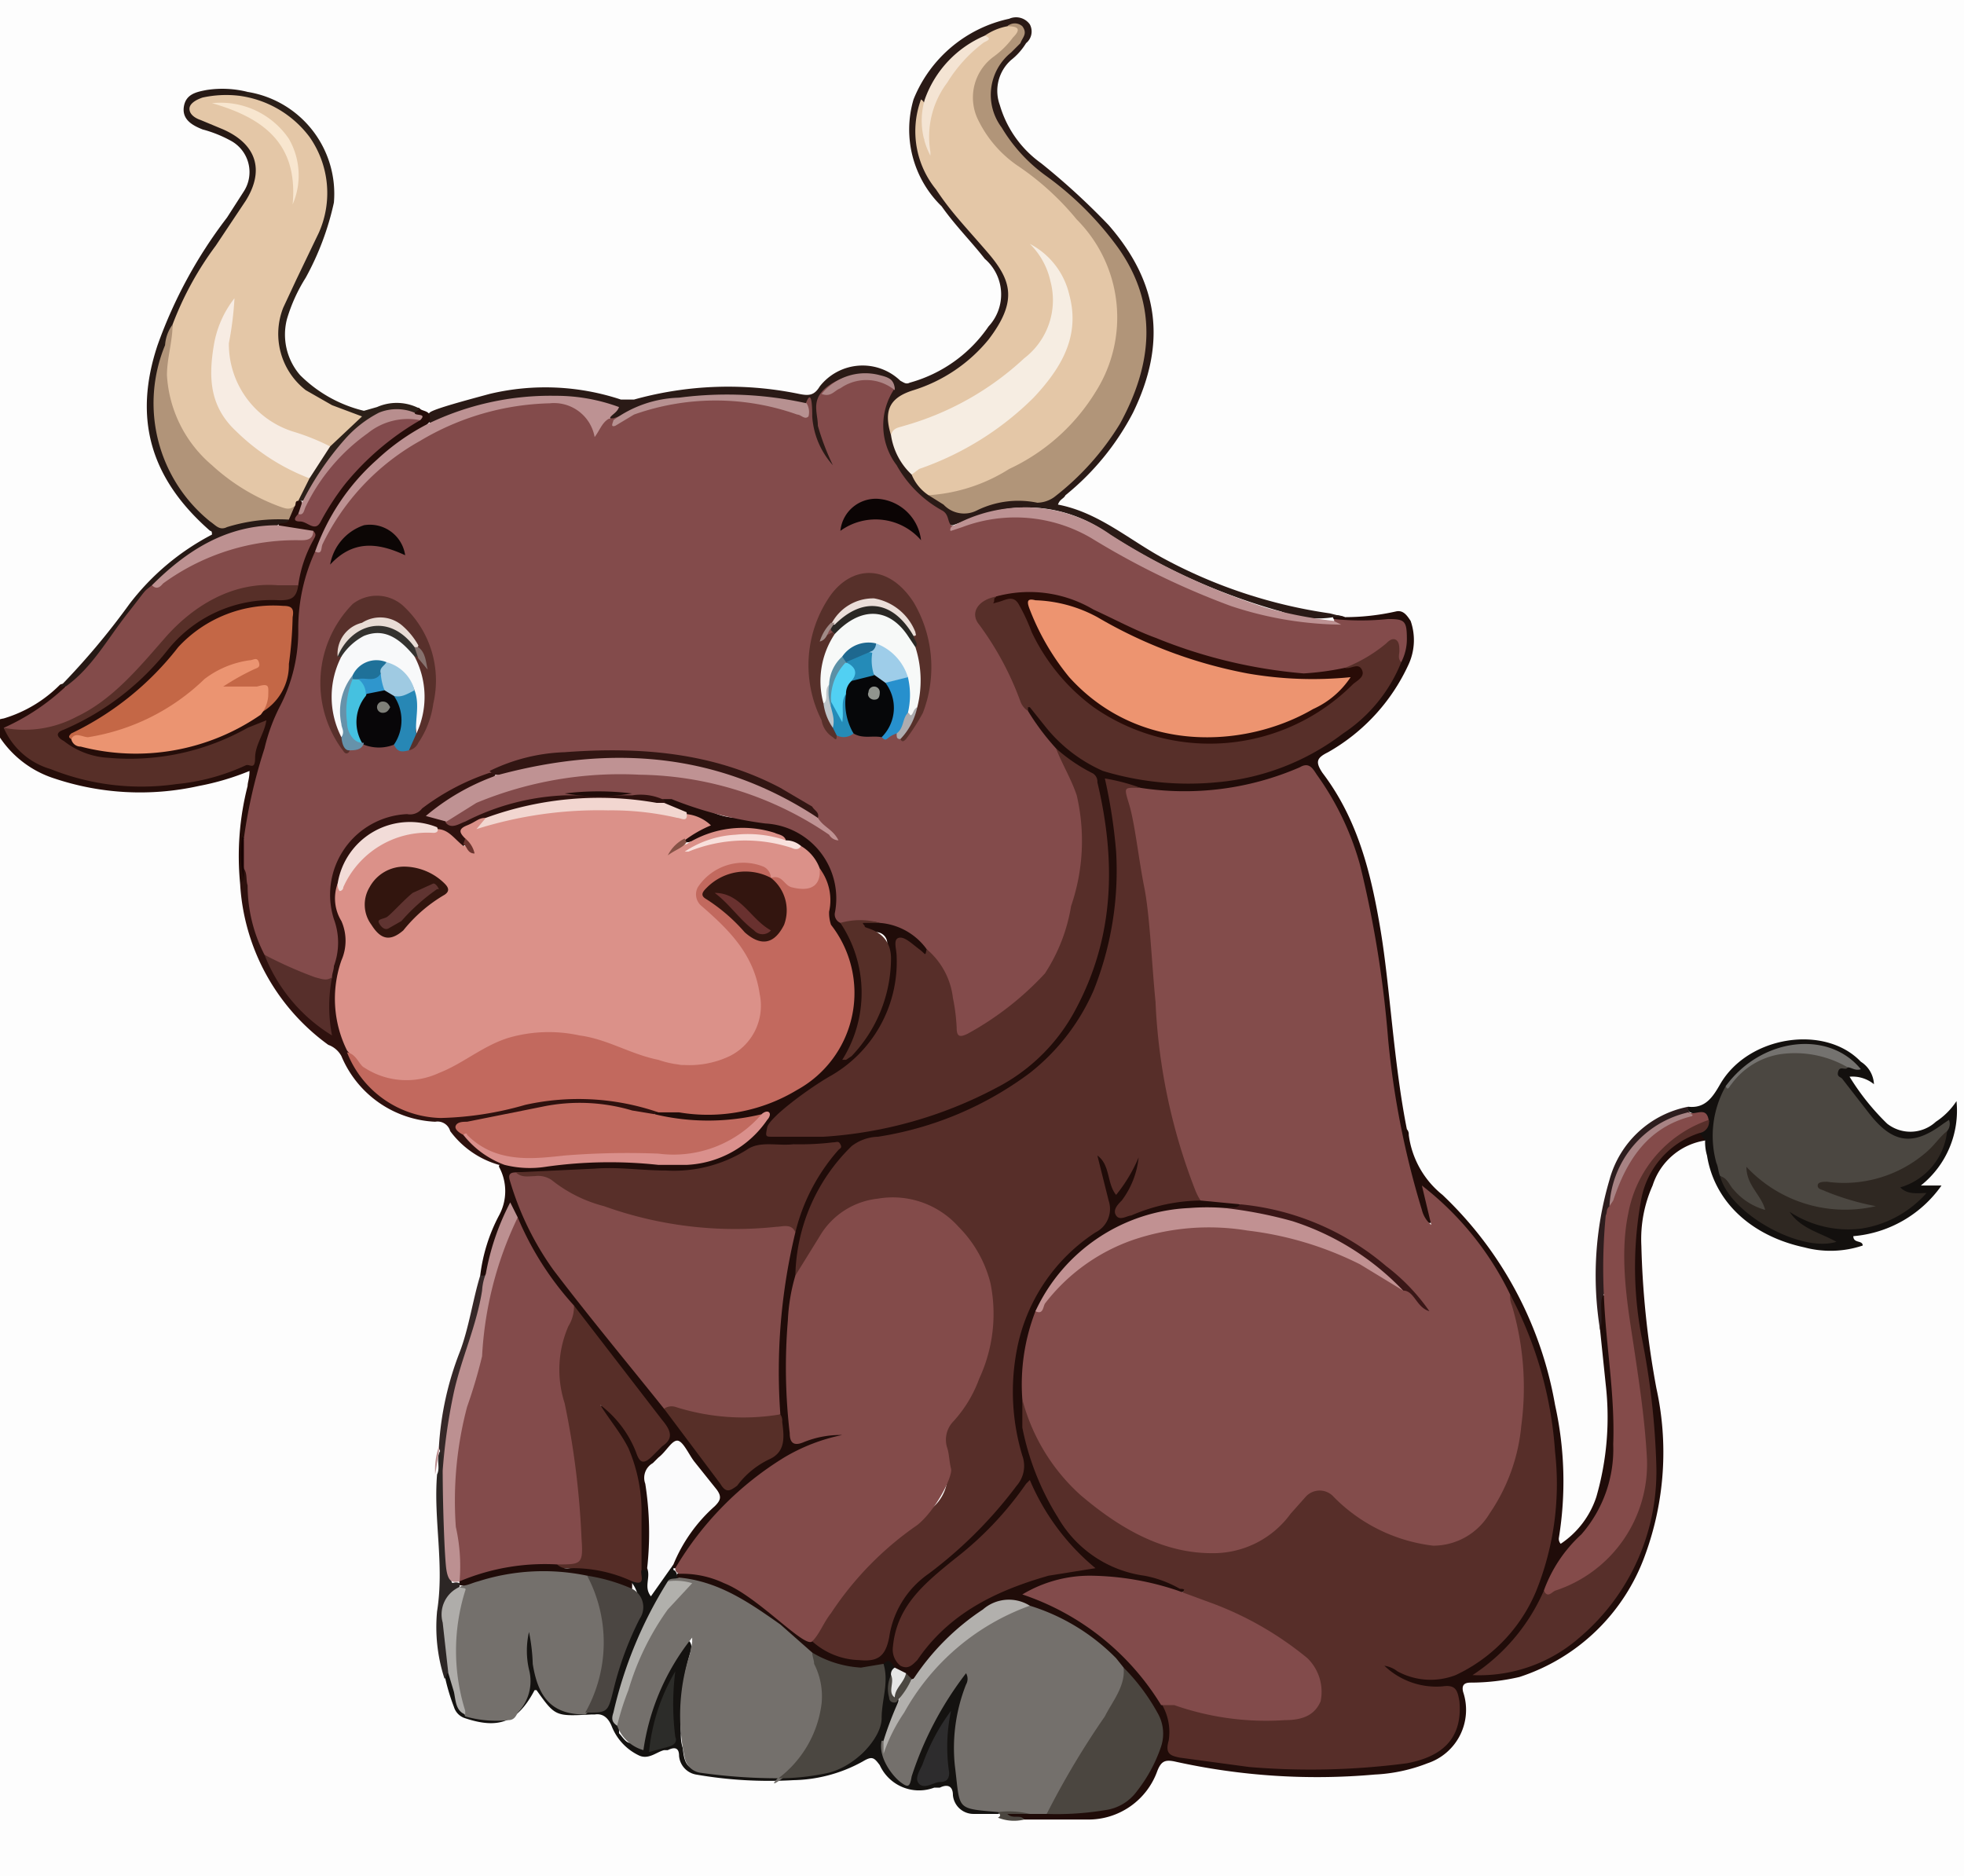 <svg xmlns="http://www.w3.org/2000/svg" viewBox="0 0 104.7 100"><defs><style>.a{fill:#fdfdfd;}.b{fill:#200c09;}.c{fill:#2a1a16;}.d{fill:#141210;}.e{fill:#250d09;}.f{fill:#2e110e;}.g{fill:#13100e;}.h{fill:#261915;}.i{fill:#2c2019;}.j{fill:#2c2625;}.k{fill:#2d1d1e;}.l{fill:#362828;}.m{fill:#4b4640;}.n{fill:#bc9091;}.o{fill:#834b4b;}.p{fill:#834c4b;}.q{fill:#db9189;}.r{fill:#572e29;}.s{fill:#834b4a;}.t{fill:#c2695e;}.u{fill:#74706c;}.v{fill:#824b4b;}.w{fill:#572f29;}.x{fill:#572e28;}.y{fill:#582f29;}.z{fill:#844b4a;}.aa{fill:#572f2a;}.ab{fill:#c16a5f;}.ac{fill:#4b4741;}.ad{fill:#fbfbfc;}.ae{fill:#c19192;}.af{fill:#572f28;}.ag{fill:#562f28;}.ah{fill:#da908c;}.ai{fill:#b2b0ad;}.aj{fill:#f2d6d0;}.ak{fill:#3a1717;}.al{fill:#f8e0dc;}.am{fill:#e6e6e5;}.an{fill:#865246;}.ao{fill:#e4c7a7;}.ap{fill:#b19579;}.aq{fill:#f6ede2;}.ar{fill:#bd9293;}.as{fill:#b79191;}.at{fill:#f4e4d3;}.au{fill:#ae8787;}.av{fill:#4b4642;}.aw{fill:#b1b0ac;}.ax{fill:#afadaa;}.ay{fill:#2d2c2d;}.az{fill:#2c2c29;}.ba{fill:#c46746;}.bb{fill:#eb9471;}.bc{fill:#b19479;}.bd{fill:#834b4d;}.be{fill:#bd9191;}.bf{fill:#b88e8e;}.bg{fill:#180303;}.bh{fill:#bf9293;}.bi{fill:#572f2b;}.bj{fill:#321613;}.bk{fill:#f2dcd8;}.bl{fill:#6b342e;}.bm{fill:#2f2822;}.bn{fill:#74726f;}.bo{fill:#f7ece3;}.bp{fill:#a88384;}.bq{fill:#290c07;}.br{fill:#57302a;}.bs{fill:#58302b;}.bt{fill:#060709;}.bu{fill:#080608;}.bv{fill:#0b0404;}.bw{fill:#0c0605;}.bx{fill:#2787b5;}.by{fill:#2790cd;}.bz{fill:#6692aa;}.ca{fill:#248bb8;}.cb{fill:#adacaf;}.cc{fill:#32150e;}.cd{fill:#33150f;}.ce{fill:#f8e6cf;}.cf{fill:#ed9470;}.cg{fill:#f7f9f8;}.ch{fill:#2a2825;}.ci{fill:#eaded9;}.cj{fill:#bdc4c9;}.ck{fill:#a08a86;}.cl{fill:#f8f9fa;}.cm{fill:#34322f;}.cn{fill:#e8dcd5;}.co{fill:#86726e;}.cp{fill:#9ecde9;}.cq{fill:#51d0f3;}.cr{fill:#90948e;}.cs{fill:#9fcae2;}.ct{fill:#45c1e0;}.cu{fill:#2f96cd;}.cv{fill:#7f8079;}.cw{fill:#1f7199;}.cx{fill:#5b90a6;}.cy{fill:#603431;}.cz{fill:#69312f;}.da{fill:#1e688f;}</style></defs><title>category_biki</title><path class="a" d="M-3.5,49.1V-5.5c0-.6.1-.7.7-.7H106.5c.5,0,.6.1.6.7V103.8c0,.5-.1.7-.6.7H-2.8c-.6,0-.7-.2-.7-.7Z"/><path class="b" d="M25.6,68a9.2,9.2,0,0,1,1-3.2,2.7,2.7,0,0,0,0-2.6c0-.2.2-.2.3-.3,1.9.3,3.7-.2,5.6-.2l3.8.2A5.5,5.5,0,0,0,40.4,60c.1-.1.1-.1.1-.4a10.6,10.6,0,0,1-5,.1c-.2,0-.5,0-.6-.3s0-.2.2-.3a1.4,1.4,0,0,1,1.1,0,9.2,9.2,0,0,0,7.2-1.8,6.1,6.1,0,0,0,1-7.7,2,2,0,0,1-.4-1.3,3.8,3.8,0,0,0-.3-1.8c-.3-.4-.5-1-1.1-1.3l-.8-.4a5,5,0,0,0-4.3-.1l-.8.2h-.3c.1-.6.7-.6,1-.9a.9.9,0,0,0-.8-.4L35.3,43c-.1-.2-.4-.4,0-.6a3.9,3.9,0,0,1,2.3.7,3.5,3.5,0,0,0,2,.5,5.1,5.1,0,0,1,3,.7,4.6,4.6,0,0,1,2.2,4,1.9,1.9,0,0,0,.1.8c1.5,1.7,1.5,4.9.4,6.9a9.5,9.5,0,0,0,1.2-1.6,11.8,11.8,0,0,0,.7-2,7.4,7.4,0,0,0,.1-2.1.6.6,0,0,0-.5-.6,2.1,2.1,0,0,1-1-.4c.3-.4.7-.2,1.1-.3a3.2,3.2,0,0,1,2.6,1.6c-.2.6-.5.2-.8,0s-.3-.4-.5-.3-.2.4-.2.7a7,7,0,0,1-3.7,6.7c-.8.4-1.4,1-2.3,1.4s-.6.7-.8,1.1.2.3.4.3a14.2,14.2,0,0,0,2.9-.2,20.6,20.6,0,0,0,6.4-1.5,11.6,11.6,0,0,0,7.7-9.1,19.4,19.4,0,0,0-.2-7.6,1.4,1.4,0,0,0-.5-.8A9.6,9.6,0,0,1,56.2,40a5.4,5.4,0,0,1-1.5-2.2c0-.3.2-.3.4-.1l.7.7a7.4,7.4,0,0,0,5.4,3.1,14.6,14.6,0,0,0,9.2-1.8,9.6,9.6,0,0,0,4.2-4.5c.1-.2.1-.4.2-.5s-.1-1.4-1.1-1.5H72c-.3,0-.7.1-.9-.2s.4-.2.6-.1a12.4,12.4,0,0,0,2.7-.3c.4-.1.6.2.8.5a3.1,3.1,0,0,1-.1,2.3,10.3,10.3,0,0,1-4.3,4.7c-.6.3-.7.5-.3,1.1,1.9,2.5,2.6,5.4,3.1,8.4s.7,7.1,1.4,10.6a.4.4,0,0,1,.1.3,4.9,4.9,0,0,0,1.8,3.2,20.2,20.2,0,0,1,6,11.2,18.8,18.8,0,0,1,.2,7.1.4.4,0,0,0,.1.3,4.8,4.8,0,0,0,1.9-2.5,15.3,15.3,0,0,0,.5-6l-.3-2.9a6.1,6.1,0,0,1,.1-1.9c.3.1.3.4.3.6a43.6,43.6,0,0,1,.5,7.2,11.1,11.1,0,0,1-.9,4,8.8,8.8,0,0,1-1.2,1.5,2.8,2.8,0,0,0-1.3,2l-.3.5a8.7,8.7,0,0,1-3.6,4.4,5.9,5.9,0,0,1,1.4-.2,9.2,9.2,0,0,0,5.1-3.2,12.4,12.4,0,0,0,2.7-8.9,55.8,55.8,0,0,0-.8-5.7,24.3,24.3,0,0,1-.2-6.6,5.4,5.4,0,0,1,2.7-4.1c.3-.1.5-.3.8-.2s.4.2.3.5a3.5,3.5,0,0,0-2.8,2.4,7,7,0,0,0-.6,3.2,47.8,47.8,0,0,0,.8,7.6,15.9,15.9,0,0,1-.6,8.9A10.6,10.6,0,0,1,81,89.4a11.5,11.5,0,0,1-2.6.3c-.3,0-.5.1-.4.5A3,3,0,0,1,76.1,94a8.8,8.8,0,0,1-2.8.6,34.9,34.9,0,0,1-10.7-.7c-.5-.1-.7,0-.9.5A3.9,3.9,0,0,1,58,97H54.6c-.3-.2-.7.1-1.1-.2s.9-.2,1.4-.3h.8a17.7,17.7,0,0,0,3.3-.2,1.9,1.9,0,0,0,1.2-.7,6.7,6.7,0,0,0,1.6-3,1.6,1.6,0,0,0-.2-1,7.2,7.2,0,0,0-1.8-2.5,12.8,12.8,0,0,0-4.9-3.4,2.3,2.3,0,0,0-2.6.3,11.1,11.1,0,0,0-3.1,3l-.5.5c-.2.1-.4-.1-.5-.1l-.6-.4c-.2-.3-.4-.2-.7-.1a4.2,4.2,0,0,1-3.6-.6,35.8,35.8,0,0,0-3.9-2.9,13.1,13.1,0,0,0-3.3-1.2v-.3a3,3,0,0,1,2.6.4,18.2,18.2,0,0,1,4.7,3.1,4.1,4.1,0,0,0,3,.9,1,1,0,0,0,.8-.8,7.5,7.5,0,0,1,.4-1.6A3.3,3.3,0,0,1,49,84a27.8,27.8,0,0,0,4.9-4.8,2,2,0,0,0,.4-1.7,12.7,12.7,0,0,1,0-6.7,10.1,10.1,0,0,1,4-5.3,1.2,1.2,0,0,0,.6-1.5,13.3,13.3,0,0,0-.5-1.9c-.1-.2-.2-.5.1-.6s.4.2.5.4.3.8.5,1.3a2.8,2.8,0,0,0,.8-1.1c.1-.2.2-.6.5-.4s.1.4.1.6a5.3,5.3,0,0,1-.8,1.5c-.1.3-.4.4-.2.9a11.7,11.7,0,0,1,4.2-.9,3.4,3.4,0,0,1,2,.4c0,.4-.4.3-.6.4a10.8,10.8,0,0,0-5.3.8,8.8,8.8,0,0,0-4.8,4.7,9.7,9.7,0,0,0-.7,4.5A10.7,10.7,0,0,0,58,82.5a5.1,5.1,0,0,0,2.9,1.3,8.3,8.3,0,0,1,2.1.6c.1,0,.3.1.2.3s-.2.2-.4.2a30.3,30.3,0,0,0-3.2-.6,9.7,9.7,0,0,0-4.7.6,14.5,14.5,0,0,1,7.2,5.9,2.6,2.6,0,0,1,.4,1.9c-.1.6.3.8.8.9l3.9.5a47.8,47.8,0,0,0,7.6-.3l1.3-.4a2.4,2.4,0,0,0,1.5-2.5c-.1-.5-.3-.8-.9-.8a4,4,0,0,1-2.3-.6l-.4-.2c-.2-.2-.4-.3-.3-.5s.4-.2.6-.1a3.9,3.9,0,0,0,2.4.6,2.4,2.4,0,0,0,1.4-.5,9.9,9.9,0,0,0,4.6-8.1,21.3,21.3,0,0,0-2.4-11.6,15.2,15.2,0,0,0-4.2-5.3l.3.9c0,.2,0,.5-.2.5s-.3-.1-.4-.3l-.2-.5a40.8,40.8,0,0,1-1.7-7.7c-.3-2.5-.5-5.1-.9-7.6a20.8,20.8,0,0,0-2.6-7.2c-.6-.9-.7-.9-1.7-.5a14.9,14.9,0,0,1-7.8.7c-1.7-.4-1.7-.4-1.5,1.2a17.8,17.8,0,0,1-1,9.7,11.8,11.8,0,0,1-5.2,5.6,20.2,20.2,0,0,1-6.4,2.2A2.7,2.7,0,0,0,45,61.9,11.4,11.4,0,0,0,42.5,68a28.2,28.2,0,0,0-.3,7.1,3.8,3.8,0,0,1,.1,1c0,.5.2.6.7.5l1.2-.3c.3,0,.6-.1.9.2a.6.6,0,0,1-.6.4c-2.2.3-3.7,1.6-5.2,3a15.8,15.8,0,0,0-2.9,3.4.3.3,0,0,1-.3.3h-.3a1.1,1.1,0,0,1,.4-1.1,7,7,0,0,1,1.5-1.9.9.9,0,0,0,.1-1.3l-1.4-1.7c-.2-.4-.4-.4-.7-.1l-.7.7a1.7,1.7,0,0,0-.4,1.1,20,20,0,0,1,.2,3.4c0,.4.1.7-.2,1s-.3.2-.4.1-.2-.7-.2-1,0-2.1-.1-3.2a6.6,6.6,0,0,0-1.7-3.9c-.1-.2-.5-.5-.3-.7s.6.1.8.3a9,9,0,0,1,1.4,2c.2.4.3.4.6.2s1-.9.3-1.8-3-4-4.5-5.8A16.4,16.4,0,0,1,27.4,65c-.3-.4-.4,0-.5.2s-.5,1.5-.7,2.3,0,.5-.3.6S25.7,68.1,25.6,68Z"/><path class="c" d="M71.7,32.9h-.6a5.3,5.3,0,0,1-2.8-.3,33.5,33.5,0,0,1-9.6-4.4,7.4,7.4,0,0,0-6.5-.7l-1.4.5h-.2c-.9-1.1-2.3-1.7-3-3.1a6.2,6.2,0,0,1-.7-1.9,2.8,2.8,0,0,1,.5-2.3c.1-.5-.2-.5-.5-.6a2.5,2.5,0,0,0-2.9,1,2.8,2.8,0,0,0,.1,2.4c.1.3.3.5.3.7s.3.5,0,.7-.4-.2-.5-.4a4.5,4.5,0,0,1-.8-2.3c0-.2,0-.5-.3-.6a18.3,18.3,0,0,0-8.4,0c-.6.2-1,.7-1.7.8a.2.2,0,0,1-.2-.2c.1-.6-.2-.7-.7-.8a14.7,14.7,0,0,0-8,.9,1.9,1.9,0,0,1-.8.3c-.3-.2-.3-.4-.1-.6s2.1-.7,3.2-1a12.8,12.8,0,0,1,7,.3h.7a18.7,18.7,0,0,1,8.8-.3c.5.1.8.1,1.1-.4a2.9,2.9,0,0,1,4.3-.3c.2.1.3.2.5.1a7.5,7.5,0,0,0,4.2-3,2.5,2.5,0,0,0-.2-3.6c-.7-.9-1.6-1.8-2.3-2.8a5.7,5.7,0,0,1-1.5-5.7A7.1,7.1,0,0,1,53.8,1a.9.9,0,0,1,1.1.3.8.8,0,0,1-.2,1,3.4,3.4,0,0,1-.8.9,2.2,2.2,0,0,0-.6,2.4,5.8,5.8,0,0,0,2.2,3.1A37,37,0,0,1,59.1,12c2.7,3.1,3.1,6.3,1.3,10a13.9,13.9,0,0,1-3.6,4.4c-.1.2-.3.2-.4.5,2.1.4,3.7,1.8,5.5,2.8a26.6,26.6,0,0,0,9,3Z"/><path class="d" d="M34.2,83.7h.3c.3.2.1.6.3.9s.5-.9,1.1-1.1v.2c.1,0,.2.2.2.3v.2c-.1.2-.4.3-.5.4a27.3,27.3,0,0,0-2.8,6.6,1,1,0,0,0,.2.9v.3c.2.2.4.6.7.5s.2-.5.3-.7a12.7,12.7,0,0,1,2.1-4.4c.1-.2.2-.5.5-.4s.3.5.2.7a12.7,12.7,0,0,0-.5,4.3,2.2,2.2,0,0,0,.1.8c.1,1,.3,1.1,1.3,1.3a14.5,14.5,0,0,0,3.6.1,7.8,7.8,0,0,0,3-.4A2.8,2.8,0,0,0,46.8,91l.3-2.3c.3-.3.4-.1.6.2a.9.9,0,0,1-.1.5c0,.3-.2.7.1,1h.1a.4.4,0,0,1,.1.3c-.2.7-.5,1.4-.7,2.1s.2,1.3.7,1.7.5.2.6-.2a16.5,16.5,0,0,1,2.3-4.6c.2-.3.4-.8.8-.6s0,.7,0,1a11.2,11.2,0,0,0-.4,4.8c.2,1.1.3,1.2,1.3,1.4h.8c.1.1.3.3-.1.4H51.9a1.1,1.1,0,0,1-1.1-1c0-.5-.3-.6-.7-.4h-.3a2.3,2.3,0,0,1-2.9-1.2c-.3-.4-.4-.5-.9-.2a7.9,7.9,0,0,1-3.7,1,22.7,22.7,0,0,1-5.2-.3,1.1,1.1,0,0,1-.9-1q0-.6-.6-.3h-.2c-.4.1-.8.5-1.3.3a2.9,2.9,0,0,1-1.5-1.6q-.3-.7-.9-.6h-.2c-1.9.1-1.9.1-2.9-1.3h-.1c-.9,1.7-1.9,2.1-3.7,1.5a.9.9,0,0,1-.6-.6,10.9,10.9,0,0,1-.5-1.7c0-.1-.1-.3.2-.4s.3.7.5,1.1.1.8.6,1.1h1.8c.7-.1,1.3-1.1,1.2-2.1a7.4,7.4,0,0,1,0-2.1c0-.2,0-.4.2-.4s.3.2.3.4a6.9,6.9,0,0,0,.2,1.3c0,.3.1.6.1.9a2,2,0,0,0,2.3,1.7c1.1,0,1.1,0,1.4-1.1a14,14,0,0,1,1.3-3.4,1.7,1.7,0,0,0-.1-1.9.2.2,0,0,1,0-.3Z"/><path class="e" d="M22.9,22.1c0,.2.1.3-.1.5s-.4.4-.6.5a11.9,11.9,0,0,0-5.3,6.4,14.2,14.2,0,0,0-.8,4.1,11.6,11.6,0,0,1-.9,4.1A15.7,15.7,0,0,0,13.4,44c0,.3,0,.6-.3.7s-.1,0-.1-.1,0,1.6.1,2.3-.1.3-.3.2a15.1,15.1,0,0,1,.4-5.2c0-.2.1-.4.1-.8a13.8,13.8,0,0,1-2.7.8,14.4,14.4,0,0,1-7.7-.4A5.5,5.5,0,0,1-.2,39c-.2-.4-.2-.6.4-.7a7.1,7.1,0,0,0,3-1.8c.2-.1.3,0,.3.1a3.5,3.5,0,0,1-1.8,1.6c-.4.3-.9.3-1.2.7a4.4,4.4,0,0,0,2.5,2,14.1,14.1,0,0,0,9.7-.1,1.4,1.4,0,0,0,.8-.9c.1-.4.3-.8.4-1.2A11.9,11.9,0,0,1,10,40.3a10.4,10.4,0,0,1-5.8-.1L3.8,40c-.3-.2-.8-.3-.8-.9s.5-.4.8-.6A14.3,14.3,0,0,0,8,35.4c1.2-1.5,2.5-2.9,4.5-3.3a6.1,6.1,0,0,1,2.3-.3c.4,0,.8-.1.9-.6a8.3,8.3,0,0,1,.6-2.1.4.4,0,0,0,.1-.6l-1.5-.4c-.2-.4.2-.3.3-.5a1.6,1.6,0,0,0,.4-.7.3.3,0,0,1,.3-.3c.1.1.2.1.2.2a.7.7,0,0,1-.1.6c.5.5.8.5,1.1,0s.7-1.2,1.1-1.7a11.6,11.6,0,0,1,4-3.3c.1-.2-.2-.3-.1-.5s.2-.2.3-.1S22.8,21.9,22.9,22.1Z"/><path class="f" d="M12.8,47.1l.2-.2a.6.6,0,0,1,0-.6c.5.1.3.5.4.8a9,9,0,0,0,.8,3.6,10.4,10.4,0,0,0,3.1,4.1,24.6,24.6,0,0,1,.2-2.8c.1-.3.1-.7.2-1a2.5,2.5,0,0,0,0-1.7c-.9-2.6.3-5.2,2.9-5.8s3-1.7,4.6-2.2.6-.3.9-.2l.3.2c0,.4-.4.4-.7.6a11,11,0,0,0-2.6,1.4.8.8,0,0,0,.8.3c.4.2.7,0,1.1-.2a13.7,13.7,0,0,1,4.5-1.3c.2-.1.5,0,.7,0a13.7,13.7,0,0,0,3.5,0c.6,0,1.2-.2,1.6.4s.1.2.1.4-.5.1-.8.1a18.8,18.8,0,0,0-8.5.7l-.9.4a.4.4,0,0,0-.3.6c0,.2,0,.3-.2.4s-.9-.8-1.5-.9a3.9,3.9,0,0,0-5.1,3,3.1,3.1,0,0,0,.4,2.1,2.5,2.5,0,0,1,0,1.7,7.2,7.2,0,0,0,.1,5,5.6,5.6,0,0,0,6.2,3.2c1.7-.2,3.3-.6,4.9-.9a17.7,17.7,0,0,1,5.1.5c.2.1.3.2.3.4l-.2.2a1.2,1.2,0,0,1-1,.1,10.9,10.9,0,0,0-6.2,0l-2.5.5c-.2,0-.6-.1-.4.4a3.8,3.8,0,0,0,1.6,1.2c.2.1.5.1.5.5h-.3A4.9,4.9,0,0,1,24,60.3a.7.7,0,0,0-.8-.5,5.7,5.7,0,0,1-5-3.5,1.3,1.3,0,0,0-.7-.6A11.4,11.4,0,0,1,12.8,47.1Z"/><path class="g" d="M90.9,60.8l-.3-.4a1.5,1.5,0,0,0,.3-.7c-.2-.5-.7-.2-.9-.5V59c.9.1,1.3-.5,1.7-1.2,1.5-2.6,5.6-3.2,7.5-1.2a1.5,1.5,0,0,1,.7,1.2,1.8,1.8,0,0,0-1.3-.4,12.9,12.9,0,0,0,2,2.5,2,2,0,0,0,2.6-.1,3.8,3.8,0,0,0,1.1-1.1,5.1,5.1,0,0,1-1.9,4.5h1.1a6.4,6.4,0,0,1-4.7,2.7c0,.4.5.2.5.5a5.4,5.4,0,0,1-3.1.1c-2.8-.6-4.8-2.4-5.2-4.9A2.5,2.5,0,0,1,90.9,60.8Z"/><path class="h" d="M3.5,36.6H3.2a39.1,39.1,0,0,0,3.7-4.4,13.2,13.2,0,0,1,4.4-3.7c0-.1,0-.2-.1-.2C8,25.5,7.1,22.3,8.4,18.4a24.9,24.9,0,0,1,3.7-6.8l.9-1.4a1.9,1.9,0,0,0-.7-2.7,6.7,6.7,0,0,0-1.5-.6c-.5-.2-1.1-.5-1-1.2s.7-.8,1.2-.9a5.5,5.5,0,0,1,2.2.1c-.1.3-.3.3-.5.3a5.5,5.5,0,0,0-1.8.2c-.2.1-.4.1-.4.4s.2.4.3.5l.7.2,1.1.5a2.4,2.4,0,0,1,.7,3.6c-.7,1.2-1.5,2.3-2.2,3.4a15.4,15.4,0,0,0-1.7,3.4,11.1,11.1,0,0,0-.9,3.1,7.7,7.7,0,0,0,2.8,7.1,1.1,1.1,0,0,0,1.1.2,9.1,9.1,0,0,1,2.3-.3.8.8,0,0,1,.7.2c-.1.3-.4.1-.6.3s-.2.2-.4.2a9.1,9.1,0,0,0-6.1,3.1A26.3,26.3,0,0,0,5.4,35L4.1,36.4C3.9,36.5,3.8,36.8,3.5,36.6Z"/><path class="i" d="M12.7,5.1c.1-.1.3,0,.5-.2a5.5,5.5,0,0,1,4.6,5.9,14.9,14.9,0,0,1-1.5,4,8.8,8.8,0,0,0-1,2.2,3.3,3.3,0,0,0,.7,3,7.2,7.2,0,0,0,3.4,1.9l.7-.2a2.6,2.6,0,0,1,2.3.1l-.3.2h-.3c-1.5-.3-2.4.6-3.3,1.5a14.8,14.8,0,0,0-1.9,2.7c-.2.2-.2.5-.5.5h-.2c-.2-.6.3-.9.4-1.3l1.2-1.7,1.3-1.4a13,13,0,0,1-2.6-1.4,3.9,3.9,0,0,1-1.3-4.5c.5-1.2,1.1-2.2,1.6-3.3a6.9,6.9,0,0,0,.7-3.5,4.9,4.9,0,0,0-3.7-4.1C13.2,5.4,12.8,5.5,12.7,5.1Z"/><path class="j" d="M23.9,89.2c-.1,0-.1.2-.2.3a8.9,8.9,0,0,1-.4-3.6c.4-2.5-.2-4.9,0-7.3.2-.4-.1-.9.2-1.3s.2.8.3,1.2.1,3.2.2,4.8,0,.9.5,1.1v.2c-1,.9-.8,2-.7,3.1S24.3,88.7,23.9,89.2Z"/><path class="k" d="M90,59v.2c.1.1.1.2,0,.2a11.9,11.9,0,0,0-1.6.8,5.9,5.9,0,0,0-2.5,4.3,20.6,20.6,0,0,0-.2,3.5c0,.4.1.7-.2,1s0,1.3-.2,1.9a18,18,0,0,1,.5-8A5.4,5.4,0,0,1,90,59Z"/><path class="l" d="M23.6,78.6c-.1-.4.1-.8-.1-1.2a.4.4,0,0,1-.1-.3,16.5,16.5,0,0,1,1.1-5c.5-1.3.7-2.8,1.1-4.1h.3c.2.9-.3,1.7-.4,2.5a16.6,16.6,0,0,1-.6,2.1,14.3,14.3,0,0,0-.9,5C24,78,24.1,78.4,23.6,78.6Z"/><path class="m" d="M53.2,96.9c.2-.1.1-.2,0-.3s1.3-.4,1.7.1H53.7c.3.3.7,0,.9.3A2.3,2.3,0,0,1,53.2,96.9Z"/><path class="n" d="M23.4,77.1v.3l-.2,1.2A3.8,3.8,0,0,1,23.4,77.1Z"/><path class="o" d="M14.1,50.9a8.1,8.1,0,0,1-.9-3.7c-.1-.3,0-.6-.2-.9a4.3,4.3,0,0,1,0-1.6,27.7,27.7,0,0,1,1.1-4.8,9.7,9.7,0,0,1,.8-2.2,8.7,8.7,0,0,0,1-4.2,9.8,9.8,0,0,1,.9-4.1c.6-.9,1.1-2,1.7-2.9a13.7,13.7,0,0,1,4.2-3.4,14.8,14.8,0,0,1,6.6-1.8,3.7,3.7,0,0,1,2,.7,1.9,1.9,0,0,1,.5,1c.1-.3.2-.7.7-.7h.2a16.7,16.7,0,0,0,2-.8,14.6,14.6,0,0,1,7.2.1c.4.1.8.5,1.1-.2s.3.5.3.8a4.3,4.3,0,0,0,1.1,2.6,13.1,13.1,0,0,1-.8-2.1c0-.6-.3-1.2.2-1.8s1.7-1.1,2.8-.9.9.2,1.1.7a3.5,3.5,0,0,0,.1,4.1,6.2,6.2,0,0,0,2.4,2.4c.4.2.3.6.5.8s1.5-.5,2.3-.6a7.8,7.8,0,0,1,5.4,1.1,32.7,32.7,0,0,0,7.3,3.5,22.9,22.9,0,0,0,5.2,1.1c.1,0,.3.1.2-.1h0A14.1,14.1,0,0,0,74,33c.9,0,1,.1,1,1.1a2.7,2.7,0,0,1-.3,1.2c-.3,0-.3-.3-.3-.5s-.3-.4-.6-.2a6.3,6.3,0,0,1-2.1,1.2,11.4,11.4,0,0,1-5.2-.1,31.9,31.9,0,0,1-8-2.9,7.3,7.3,0,0,0-5.2-.8c-1.2.3-1.3.7-.7,1.7a15.3,15.3,0,0,1,2.2,4.2,13,13,0,0,0,1.5,2,6.4,6.4,0,0,1,1.5,4,13.8,13.8,0,0,1-1.7,7.7A7,7,0,0,1,54,53.7a11.4,11.4,0,0,1-2.3,1.5c-.5.3-.9.2-.9-.4a7.3,7.3,0,0,0-1.4-4.2,3.4,3.4,0,0,0-2.5-1.4,2,2,0,0,0-1.3.1.8.8,0,0,1-.8-.1.5.5,0,0,1-.3-.5,4,4,0,0,0-3.7-4.8,20.4,20.4,0,0,1-5-1.3h-.5a2.9,2.9,0,0,0-1.6-.2H30.1a12.7,12.7,0,0,0-5.3,1.4c-.3.1-.7.4-1,.1s.8-.8,1.3-1a19.2,19.2,0,0,1,4.8-1.5c4.5-.5,8.8-.2,12.8,2l.7.5.7.5c-.2-.2-.5-.3-.6-.6s-1.1-.9-1.8-1.3a17.5,17.5,0,0,0-7.8-2.1,21.6,21.6,0,0,0-7.2.8h-.6a12.4,12.4,0,0,0-3.6,1.9.8.8,0,0,1-.8.3A4.3,4.3,0,0,0,17.8,49a3.6,3.6,0,0,1,0,2.5c0,.2-.1.4-.1.6s-.5.3-.9.2A7,7,0,0,1,14.1,50.9Z"/><path class="p" d="M54.5,74.6a10.8,10.8,0,0,1,.7-4.7A9.6,9.6,0,0,1,59,66.5a11.5,11.5,0,0,1,6.3-1.2,22,22,0,0,1,3.7.6,19.6,19.6,0,0,1,5.7,2.6,1.9,1.9,0,0,1,.8.7,8.8,8.8,0,0,0-2-1.8,14.1,14.1,0,0,0-6.7-3,.8.8,0,0,1-.7-.2L64,64a1.1,1.1,0,0,1-.6-.7,23.8,23.8,0,0,1-1.6-5.8c-.4-2.8-.3-5.7-.8-8.5a33.2,33.2,0,0,0-1.1-6.3c-.3-.7-.1-.9.9-.7a15.4,15.4,0,0,0,8.5-1.1c.5-.3.7.1.9.4a15.2,15.2,0,0,1,2.3,4.8A58.1,58.1,0,0,1,74,55.4a45.8,45.8,0,0,0,1.8,9.1,1.5,1.5,0,0,0,.5.8l-.5-2.1A16.3,16.3,0,0,1,80.5,69a16.3,16.3,0,0,1,1,5.7,11.6,11.6,0,0,1-1.7,5.8,4.2,4.2,0,0,1-5.7,1.6,12.1,12.1,0,0,1-3-2c-.7-.5-1-.5-1.6.1l-.5.6a5.8,5.8,0,0,1-6.5,1.9A13.5,13.5,0,0,1,56,78.2,6.8,6.8,0,0,1,54.5,74.6Z"/><path class="q" d="M24.8,44.7c-.3-.3-.4-.5.1-.7s.6-.4,1-.4.1.2.2.2a21.2,21.2,0,0,1,10-.4h.5a2.2,2.2,0,0,1,1.3.6,6.4,6.4,0,0,0-1.4.8,1,1,0,0,1-.4.5.9.9,0,0,1,.5-.3,5.6,5.6,0,0,1,4.7-.6c.2.1.5.1.6.4h-.5a7.2,7.2,0,0,0-3.6,0c1.3-.5,3.1-.2,4.9.3a2.3,2.3,0,0,1,1,1.2.9.9,0,0,1-.2,1.2.9.9,0,0,1-1.1.2,4.2,4.2,0,0,0-1.2-.8l-.2-.2a2.5,2.5,0,0,0-3.6.6.5.5,0,0,0,.2.8,10.7,10.7,0,0,1,2.2,2.5,4.6,4.6,0,0,1,.9,3.2,3.3,3.3,0,0,1-3.2,3,10.3,10.3,0,0,1-3.9-.6,12,12,0,0,0-3.7-1,6.8,6.8,0,0,0-4.8,1.2A8.4,8.4,0,0,1,23,57.5c-1.9.6-3.2.1-4.5-1.5a6.2,6.2,0,0,1-.3-4.8,2.6,2.6,0,0,0,0-2.1,2.3,2.3,0,0,1-.2-2c.2,0,.2-.1.3-.3a5.1,5.1,0,0,1,4.5-2.6h.5c.6,0,.9.5,1.4.9h.2C24.9,44.9,24.9,44.8,24.8,44.7Z"/><path class="r" d="M60.8,42c-.9,0-.9-.1-.6.9s.5,2.9.8,4.4.4,4.1.6,6.1a31.3,31.3,0,0,0,2.1,10,3.3,3.3,0,0,0,.3.6,9.5,9.5,0,0,0-3.7.8c-.2,0-.6.3-.8,0s.1-.6.3-.8a4.6,4.6,0,0,0,.9-2.3,8.2,8.2,0,0,1-1.2,2c-.5-.6-.3-1.6-1-2.1l.6,2.4a1.4,1.4,0,0,1-.7,1.7A9.6,9.6,0,0,0,54.2,72a11.8,11.8,0,0,0,.3,5.6,1.6,1.6,0,0,1-.3,1.6,23.3,23.3,0,0,1-4.7,4.7,5,5,0,0,0-2.1,3.4c-.2,1-.6,1.3-1.6,1.2a3.9,3.9,0,0,1-2.5-1,8.4,8.4,0,0,1,1.5-2.6,23.5,23.5,0,0,1,4.6-4.3,2.3,2.3,0,0,0,1-2.7,2.7,2.7,0,0,1,.6-2.7,8.2,8.2,0,0,0,1.7-4.3c.3-2.4-.9-5.4-3.1-6.4s-4.2-.6-5.5,1.3l-1.2,1.8c-.1.2-.2.5-.5.4a9.9,9.9,0,0,1,3-6.9,2.4,2.4,0,0,1,1.4-.5,18.2,18.2,0,0,0,8.1-3.4,11.4,11.4,0,0,0,3.4-4.4,17.2,17.2,0,0,0,1.2-7.4,28.5,28.5,0,0,0-.6-3.9A10.5,10.5,0,0,1,60.8,42Z"/><path class="r" d="M54.5,74.6a10.4,10.4,0,0,0,3.1,5.1c2,1.7,4.3,3.1,7,3.1a5.1,5.1,0,0,0,4.2-2.1l.8-.9a1,1,0,0,1,1.5,0,8.9,8.9,0,0,0,5.3,2.6,3.5,3.5,0,0,0,3-1.7A9.9,9.9,0,0,0,81.1,76a15.3,15.3,0,0,0-.5-6.4,1.3,1.3,0,0,1-.1-.6,20.8,20.8,0,0,1,2.4,8.4,15.3,15.3,0,0,1-1,7.4,8.6,8.6,0,0,1-4.3,4.5,3.7,3.7,0,0,1-3.1-.2,1.5,1.5,0,0,0-.7-.3,4,4,0,0,0,3.1,1.1c.7-.1.8.2.9.8.2,2.2-1.2,3-2.8,3.3a39.3,39.3,0,0,1-8.4.2l-3.7-.5c-.5-.1-.8-.2-.6-.9a2.9,2.9,0,0,0-.4-2,1,1,0,0,1,.9,0,14.6,14.6,0,0,0,5.5.7h1a1.3,1.3,0,0,0,.8-1.8,2.5,2.5,0,0,0-.8-1.2,17.6,17.6,0,0,0-5.7-3.1c-.3-.1-.7,0-.8-.5H63c.3-.2,0-.2-.1-.2A6,6,0,0,0,61,84a6.3,6.3,0,0,1-4.6-3.1,14.2,14.2,0,0,1-1.9-4.8Z"/><path class="s" d="M42.4,68l1.3-2.1a4.1,4.1,0,0,1,3.1-2,4.7,4.7,0,0,1,4.3,1.5,6.5,6.5,0,0,1,1.7,3,8.2,8.2,0,0,1-.6,5.1,6.8,6.8,0,0,1-1.4,2.3,1.4,1.4,0,0,0-.3,1.4c.1.3.1.7.2,1.1s-.8,2.2-1.8,3A17.2,17.2,0,0,0,44.3,86c-.4.5-.6,1.1-1,1.5s-2.9-2.4-4.7-3.1a5.2,5.2,0,0,0-2.4-.5c-.2-.1-.2-.2-.2-.3a17.2,17.2,0,0,1,5.8-5.9,9.9,9.9,0,0,1,3.1-1.2,5.2,5.2,0,0,0-2.1.4c-.5.2-.7,0-.7-.5a30.1,30.1,0,0,1-.1-6A10,10,0,0,1,42.4,68Z"/><path class="p" d="M35.4,75.1c-2-2.5-4-4.9-5.9-7.4A15.8,15.8,0,0,1,27.2,63c-.1-.3-.1-.5.3-.5h.2a4.9,4.9,0,0,1,2.9.8A16.3,16.3,0,0,0,36.2,65a19.6,19.6,0,0,0,5.4.2c.3,0,.8-.2.8.5a31.6,31.6,0,0,0-.8,9.7c-1,.6-2.1.3-3.2.3A10.7,10.7,0,0,1,35.4,75.1Z"/><path class="t" d="M41.1,46.8c.6-.2.7.4,1.1.5s1.4.3,1.5-.7v-.3a2.8,2.8,0,0,1,.5,2.3,2,2,0,0,0,.1.7,5.9,5.9,0,0,1-1.8,8.8,9.2,9.2,0,0,1-6.3,1.2H35.1a13.1,13.1,0,0,0-7.1-.4,17.6,17.6,0,0,1-4.5.7,5.5,5.5,0,0,1-5-3.5c.5.1.6.6.9.8a4.1,4.1,0,0,0,4,.3c1.3-.5,2.4-1.5,3.8-1.9a7.7,7.7,0,0,1,3.7-.1c1.5.2,2.7,1,4.2,1.3a5,5,0,0,0,3.8-.2A3,3,0,0,0,40.5,53c-.3-2.1-1.6-3.4-3.1-4.7a.8.8,0,0,1-.2-1,2.9,2.9,0,0,1,3.5-1.1.7.7,0,0,1,.4.6c-.2.2-.4,0-.7-.1a2.9,2.9,0,0,0-2.4.6c-.2.2-.4.4,0,.6a10.1,10.1,0,0,1,1.9,1.7c.6.6,1.1.5,1.5-.1a2,2,0,0,0,.1-2A1,1,0,0,1,41.1,46.8Z"/><path class="r" d="M49.4,50.6a4,4,0,0,1,1.4,2.6,10,10,0,0,1,.2,1.6c0,.5.2.5.6.3a16.2,16.2,0,0,0,4.1-3.2,9.3,9.3,0,0,0,1.4-3.6,10.7,10.7,0,0,0,.3-5.9c-.3-.9-.8-1.7-1.1-2.5a9.1,9.1,0,0,0,1.9,1.3.5.5,0,0,1,.3.5c1,4.2.9,8.2-1.1,12A9.9,9.9,0,0,1,53.1,58a22.7,22.7,0,0,1-9.2,2.6H41.2c-.4,0-.4,0-.3-.5s2.1-2,3.3-2.7A7,7,0,0,0,47.8,51c0-.4-.2-.9.1-1s.7.3,1.1.6S49.3,51,49.4,50.6Z"/><path class="o" d="M27.6,64.9a16.4,16.4,0,0,0,3,4.7,1.4,1.4,0,0,1-.1,1.1,6.4,6.4,0,0,0-.2,4.3,34.5,34.5,0,0,1,.9,7.1c.1,1.5,0,1.5-1.5,1.5a12,12,0,0,0-4.6.7.7.7,0,0,1-.6.1,19.5,19.5,0,0,1,.9-11.8,2.5,2.5,0,0,0,.1-.8,17.2,17.2,0,0,1,1.6-6.3C27.2,65.3,27.3,65,27.6,64.9Z"/><path class="u" d="M54.9,96.7a4.7,4.7,0,0,0-1.7-.1h0c-2.3-.2-2-.1-2.3-2.5a9.2,9.2,0,0,1,.6-4.3.6.6,0,0,0,0-.6,18.2,18.2,0,0,0-2.9,5.5c-.1.6-.2.6-.6.3s-1.2-1.3-1-2.2h.1a.1.1,0,0,0,.1.1,12,12,0,0,1,2.2-3.6,13.6,13.6,0,0,1,4.1-3.4,3.5,3.5,0,0,1,1.4-.3,11,11,0,0,1,4.6,2.8l.4.5a1.4,1.4,0,0,1-.2,1.5A20.9,20.9,0,0,1,58,93.2a15.2,15.2,0,0,0-1.7,3,.8.8,0,0,1-.5.5Z"/><path class="u" d="M35.6,84.3c.1-.2.4-.1.6-.2,2.1.2,3.7,1.3,5.4,2.5l1.7,1.5c1.5,2.1.3,5.2-1.2,6.4s-.5.1-.6.3a29.7,29.7,0,0,1-4.2-.3,1,1,0,0,1-.8-.8,10.6,10.6,0,0,1,.3-5.6c0-.2.1-.4.1-.6v-.2a12.4,12.4,0,0,0-2.6,6A2.1,2.1,0,0,1,32.9,92a5.4,5.4,0,0,1,.6-2.5,10.9,10.9,0,0,1,3-4.9C36.2,84.4,35.8,84.6,35.6,84.3Z"/><path class="v" d="M62.8,84.8l1.9.7a17.7,17.7,0,0,1,5,2.9,2.5,2.5,0,0,1,.7,2.3c-.3.7-.9,1-1.9,1a14.8,14.8,0,0,1-5.9-.8h-.7A13.8,13.8,0,0,0,54.5,85a7,7,0,0,1,3.6-1A15,15,0,0,1,62.8,84.8Z"/><path class="w" d="M71.7,35.6a8,8,0,0,0,2.2-1.3c.1-.1.3-.3.5-.2s.2.4.2.6-.1.4.1.6a8.2,8.2,0,0,1-3.1,3.8,12.9,12.9,0,0,1-6.7,2.6,15.7,15.7,0,0,1-6.1-.6,8.1,8.1,0,0,1-3.1-2.4l-.8-1h-.1v.2a1,1,0,0,1-.4-.5,16.2,16.2,0,0,0-2.2-4.1c-.5-.6-.1-1.3.9-1.5s.4,0,.6,0a.9.9,0,0,1,.9.6,14.5,14.5,0,0,0,2,3.4A9.7,9.7,0,0,0,63,39.4,11.4,11.4,0,0,0,70,38a9.5,9.5,0,0,0,1.9-1.6C72.4,35.9,72.4,35.9,71.7,35.6Z"/><path class="x" d="M29.7,83.4c1.3,0,1.4,0,1.3-1.4a44.3,44.3,0,0,0-.9-7.2,5.8,5.8,0,0,1,.2-4.1,2,2,0,0,0,.3-1.1l4.7,6.1c.5.6.6,1,0,1.4l-.5.5c-.5.5-.7.4-.9-.2A5.8,5.8,0,0,0,32,74.9c.5.8,1.1,1.5,1.5,2.3a8.6,8.6,0,0,1,.7,3.6v2.9c-.1.2.3.9-.5.6h-.4a9.3,9.3,0,0,0-3.3-.7C29.8,83.7,29.7,83.7,29.7,83.4Z"/><path class="y" d="M42.4,65.7c-.2-.5-.7-.3-1-.3a20.7,20.7,0,0,1-9.2-1.1,7.4,7.4,0,0,1-2.8-1.4,1.3,1.3,0,0,0-.9-.2c-.3,0-.7.1-1-.2l4.2-.2c1.3-.1,2.5.1,3.8.1a7.3,7.3,0,0,0,4.3-1.1c.7-.5,1.6-.2,2.5-.3a14.8,14.8,0,0,0,2.1-.1c.2,0,.3-.1.4.1s0,.2-.1.3A10.3,10.3,0,0,0,42.4,65.7Z"/><path class="z" d="M85.5,69a29.5,29.5,0,0,1,.1-4.2c.1-.2,0-.3.2-.5a18.3,18.3,0,0,1,1.1-2.6A6.7,6.7,0,0,1,90,59.3h0c.4.2,1-.4,1.1.5a5.4,5.4,0,0,1-1.6,1,4.9,4.9,0,0,0-2,2.5,9.3,9.3,0,0,0-.6,4.7c.2,2.6.7,5.2,1,7.9a10.8,10.8,0,0,1-.1,4A7,7,0,0,1,82.9,85c-.4.2-.5.2-.6-.2a7.5,7.5,0,0,1,2-3A6.9,6.9,0,0,0,86,77C86.1,74.3,85.6,71.7,85.5,69Z"/><path class="r" d="M54.9,78.9a12.3,12.3,0,0,0,3.5,4.7l-2.5.4c-2.8.8-5.3,2-7,4.5-.3.3-.5.5-.9.3a1.1,1.1,0,0,1-.4-1c.2-2.2,1.7-3.4,3.3-4.7a18,18,0,0,0,3.8-4Z"/><path class="aa" d="M82.3,84.8c.2.4.4.1.6,0a7.1,7.1,0,0,0,4.9-7c-.1-2-.4-4-.7-6s-.8-4.7-.3-7.1a6.5,6.5,0,0,1,4.3-5,.6.6,0,0,1-.5.7,4.6,4.6,0,0,0-3.1,3.5,19.9,19.9,0,0,0,0,7.3,40.6,40.6,0,0,1,.8,7,11.6,11.6,0,0,1-4.1,9.1,8.1,8.1,0,0,1-5.7,2A10.3,10.3,0,0,0,82.3,84.8Z"/><path class="ab" d="M24.7,60.5c-.2-.1-.5-.3-.4-.5s.4-.2.6-.2l4-.8a9.8,9.8,0,0,1,4.8.2l1.2.2a12.2,12.2,0,0,0,5.7,0,2,2,0,0,1-1.1,1.3,7.4,7.4,0,0,1-4.4,1,45.6,45.6,0,0,0-6.4.2A4.8,4.8,0,0,1,25,60.7Z"/><path class="m" d="M55.8,96.7a44.6,44.6,0,0,1,3.1-5.2c.4-.8,1.1-1.6,1-2.6a10.8,10.8,0,0,1,1.8,2.4,2.2,2.2,0,0,1,.2,1.8,8,8,0,0,1-1.3,2.4,2.5,2.5,0,0,1-1.7,1A15.6,15.6,0,0,1,55.8,96.7Z"/><path class="ac" d="M41.5,94.8a5.9,5.9,0,0,0,2.3-4,3.8,3.8,0,0,0-.4-2.1c0-.2-.1-.4-.1-.6a5.7,5.7,0,0,0,2.6.8l1.2-.2c.3,1-.1,1.9-.1,2.9s-1.3,2.5-2.8,2.9A12.4,12.4,0,0,1,41.5,94.8Z"/><path class="ad" d="M35.9,83.4l-1.2,1.7c-.4-.5,0-1-.2-1.5a17,17,0,0,0-.1-4.5.9.9,0,0,1,.4-1.1l.3-.3c.4-.3.7-.9,1-.9s.6.7.9,1.1l1.2,1.5c.3.4.2.6-.1.9A8.4,8.4,0,0,0,35.9,83.4Z"/><path class="ae" d="M74.8,68.8l-2.3-1.4a18.1,18.1,0,0,0-6-1.8,12.6,12.6,0,0,0-6.1.5,10.1,10.1,0,0,0-4.7,3.4c-.1.2-.1.6-.5.4a9.5,9.5,0,0,1,8.2-5.5,12,12,0,0,1,1.9,0,11.3,11.3,0,0,1,5.4,1.3,15.7,15.7,0,0,1,3.7,2.4C74.6,68.3,74.9,68.4,74.8,68.8Z"/><path class="af" d="M35.4,75.1A.7.7,0,0,1,36,75a11.9,11.9,0,0,0,5.6.4.6.6,0,0,1,.1.4c.1.8.2,1.6-.7,2a4.6,4.6,0,0,0-1.7,1.4c-.4.3-.6.4-.9-.1Z"/><path class="n" d="M27.6,64.9a19.3,19.3,0,0,0-1.9,7.4,27.6,27.6,0,0,1-.8,2.7,19.6,19.6,0,0,0-.6,6.4,9.5,9.5,0,0,1,.2,2.9h0c-.4.1-.6,0-.7-.6s-.2-3.5-.2-5.3a30.3,30.3,0,0,1,.6-4.2c.4-1.8,1.2-3.5,1.5-5.4a2.9,2.9,0,0,1,.2-.9,13.2,13.2,0,0,1,1.3-3.8Z"/><path class="ag" d="M44.8,49.2a3.8,3.8,0,0,1,2.1,0H46c0,.1.1.1.1.2s1.4.2,1.4,1.7a7.6,7.6,0,0,1-2.1,5.2l-.3.2h-.2A6.7,6.7,0,0,0,44.8,49.2Z"/><path class="ah" d="M24.7,60.5c.1-.1.2-.1.2,0,1.5,1.5,3.4,1.3,5.2,1.1a42.1,42.1,0,0,1,5-.1,6.2,6.2,0,0,0,5.5-2.1c.1-.1.3-.2.4-.1s0,.3-.1.4a5.5,5.5,0,0,1-4.3,2.4H35.1a24.1,24.1,0,0,0-6,.1,5.5,5.5,0,0,1-2.2-.1A5,5,0,0,1,24.7,60.5Z"/><path class="ai" d="M54.9,85.6a12.5,12.5,0,0,0-6.7,5.7,9,9,0,0,0-1.1,2.2v-.7a18,18,0,0,1,.8-2.1c.2-.5.3-1,.8-1.2a13,13,0,0,1,3.7-3.7A2.1,2.1,0,0,1,54.9,85.6Z"/><path class="aj" d="M36.6,43.3c.1.6-.3.3-.5.3a15.5,15.5,0,0,0-3.7-.4,21.6,21.6,0,0,0-7,1l.5-.6a17.6,17.6,0,0,1,9.1-.8h.4Z"/><path class="ak" d="M74.8,68.8a14.1,14.1,0,0,0-5.9-3.7,22.9,22.9,0,0,0-3.6-.7c.3-.1.6.1.8-.2a14,14,0,0,1,7.8,3.3,10.6,10.6,0,0,1,2.3,2.4C75.5,69.7,75.4,68.8,74.8,68.8Z"/><path class="al" d="M42.7,45.1c-.1.2-.3.2-.5.1a8,8,0,0,0-5.5.2h-.2a5.4,5.4,0,0,1,2.7-.9,6.3,6.3,0,0,1,2.7.3A1.2,1.2,0,0,1,42.7,45.1Z"/><path class="am" d="M47.5,89.3a.4.4,0,0,1,.2-.4l.6.3c.1.6-.3.9-.6,1.3h0C47.2,90.2,47.5,89.7,47.5,89.3Z"/><path class="ac" d="M47.7,90.5c0-.5.5-.8.6-1.3l.3.3a4.2,4.2,0,0,1-.8,1.2Z"/><path class="an" d="M36.6,44.9c-.2.3-.6.4-1,.7a2,2,0,0,1,.9-.9Z"/><path class="ao" d="M52.5,1.9a3.1,3.1,0,0,1,1.2-.5c.2-.1.5-.2.6,0s0,.5-.1.7L53.1,3.2c-1.2,1.3-1.3,2.4-.3,3.8a4.1,4.1,0,0,0,1.6,1.6,21,21,0,0,1,3.7,3.6,7.7,7.7,0,0,1-.4,10A13.9,13.9,0,0,1,51,26.4a2.6,2.6,0,0,1-1.5,0,2.4,2.4,0,0,1-.9-1.1c0-.4.4-.4.7-.6a15.8,15.8,0,0,0,5.8-3.8c1.3-1.5,2.2-3.1,1.7-5.2a6.8,6.8,0,0,0-1.4-2.3,4.2,4.2,0,0,1-.8,6,16.4,16.4,0,0,1-6,3.4l-1.1.4c-.4-1.3-.1-2,1.2-2.4a8.4,8.4,0,0,0,4-2.7c1.6-2.1,1.2-3.2-.1-4.7s-1.9-2.1-2.7-3.3a4.9,4.9,0,0,1-.8-4.8c.3.2.2.5.2.7a3.8,3.8,0,0,0,0,1.5,4.8,4.8,0,0,1,.9-3,5.8,5.8,0,0,1,2.1-2.3C52.4,2.1,52.5,2,52.5,1.9Z"/><path class="ap" d="M49.5,26.4A9.1,9.1,0,0,0,53.8,25a10.7,10.7,0,0,0,4.6-4.1,7.4,7.4,0,0,0-1-9.2,14.7,14.7,0,0,0-3.2-2.9,6.3,6.3,0,0,1-2.1-2.5A2.7,2.7,0,0,1,53,3a4.7,4.7,0,0,0,1-1c.5-.5.2-.6-.3-.6a.6.6,0,0,1,.8,0c.3.4,0,.6-.1.9l-.5.5a2.9,2.9,0,0,0-.5,4,8.6,8.6,0,0,0,2.4,2.6,17.1,17.1,0,0,1,3.8,3.8c2.2,3.1,1.8,6.3.1,9.4a14.4,14.4,0,0,1-3.5,3.9,1.6,1.6,0,0,1-.9.3,5,5,0,0,0-3.2.4,1.5,1.5,0,0,1-1.8-.3Z"/><path class="aq" d="M47.5,23.2c.1-.4.4-.4.7-.5a15.6,15.6,0,0,0,6.4-3.6A3.9,3.9,0,0,0,56,15a4,4,0,0,0-1.1-2A4.1,4.1,0,0,1,57,15.7c.6,2.2-.4,3.9-1.9,5.5A16.1,16.1,0,0,1,49,25l-.4.3A3.6,3.6,0,0,1,47.5,23.2Z"/><path class="ar" d="M71.1,33.1l.4.2a19.2,19.2,0,0,1-5.9-1,42.1,42.1,0,0,1-7.4-3.6,8,8,0,0,0-6.9-.6l-.6.2c-.1,0,0-.2,0-.2a7.9,7.9,0,0,1,8.5.4,35,35,0,0,0,8.3,3.9A22.9,22.9,0,0,0,71.1,33.1Z"/><path class="ar" d="M32.5,22.3c-.4.2-.5.6-.8,1a2.2,2.2,0,0,0-2.4-1.8,14.1,14.1,0,0,0-6.9,2A12.6,12.6,0,0,0,17.2,29c-.1.2,0,.6-.4.4a11.8,11.8,0,0,1,3.3-4.9,12,12,0,0,1,2.7-1.9,15,15,0,0,1,6.8-1.5,9.7,9.7,0,0,1,3.4.6C32.9,22,32.6,22.1,32.5,22.3Z"/><path class="as" d="M43,21.5a.9.9,0,0,1,.1.7c-.2.2-.4-.1-.6-.1a13,13,0,0,0-8.7,0l-1,.6c-.3.1-.1-.2-.1-.3a6.2,6.2,0,0,1,3.5-1.2A19.6,19.6,0,0,1,43,21.5Z"/><path class="at" d="M52.5,1.9c.5.2,0,.3-.1.4a7.7,7.7,0,0,0-1.9,2.1,4.8,4.8,0,0,0-.9,3.7v.2a4,4,0,0,1-.3-3A5.8,5.8,0,0,1,52.5,1.9Z"/><path class="au" d="M47.7,20.8a2.4,2.4,0,0,0-2.9-.1c-.3.1-.5.5-1,.3a3,3,0,0,1,3.1-1C47.3,20.1,47.7,20.2,47.7,20.8Z"/><path class="u" d="M24.5,84.6h0a11.1,11.1,0,0,1,4-.9,9.6,9.6,0,0,1,2.9.3,5.5,5.5,0,0,1,1,3.5,9.9,9.9,0,0,1-.5,3,2.2,2.2,0,0,1-.7.9c-1.7,0-2.5-.8-2.8-2.7a9.9,9.9,0,0,0-.2-1.7,4.5,4.5,0,0,0,0,2,2.4,2.4,0,0,1-.6,2.3c-.1.2-.2.4-.5.4a6,6,0,0,1-2.3-.2,10.1,10.1,0,0,1-.4-6.2A.6.6,0,0,0,24.5,84.6Z"/><path class="av" d="M31.2,91.3a7.6,7.6,0,0,0,.1-7.3,2.6,2.6,0,0,1,2.4.7,1.1,1.1,0,0,1,.4,1.6,17.4,17.4,0,0,0-1.4,3.8C32.4,91.3,32.4,91.3,31.2,91.3Z"/><path class="aw" d="M35.6,84.3a3,3,0,0,1,1.3.1l-1.3,1.4a14.3,14.3,0,0,0-2.1,4.3,13.9,13.9,0,0,0-.6,1.9c-.3-.2-.3-.4-.2-.7A22.6,22.6,0,0,1,35.6,84.3Z"/><path class="ax" d="M24.5,84.6c.1.1.4,0,.3.2a10.7,10.7,0,0,0,0,6.4v.2c-.5-.2-.5-.7-.6-1.2l-.3-1-.3-2.7A1.6,1.6,0,0,1,24.5,84.6Z"/><path class="ay" d="M50.7,91.2a9.2,9.2,0,0,0-.1,3.3c0,.4-.2.5-.5.5s-.8.4-1.1.1.1-.8.2-1.1A10.8,10.8,0,0,1,50.7,91.2Z"/><path class="az" d="M34.6,93.4A10.4,10.4,0,0,1,36,89.1a13.7,13.7,0,0,0,0,3.5c.1.2,0,.4-.3.5Z"/><path class="b" d="M33.7,84.7a9.5,9.5,0,0,0-2.4-.7,11.4,11.4,0,0,0-5.8.3c-.4.1-.7.3-1,.2v-.2a11.7,11.7,0,0,1,5.2-.9.8.8,0,0,0,.7.2,7.5,7.5,0,0,1,3.3.7Z"/><path class="ac" d="M47.5,89.3c.2.4-.2.9.2,1.2s-.3.4-.3,0A1.7,1.7,0,0,1,47.5,89.3Z"/><path class="ao" d="M12.7,5.1a5.6,5.6,0,0,1,3.8,2.2,5.2,5.2,0,0,1,.5,5.1l-1.2,2.5-.7,1.5a3.8,3.8,0,0,0,1.2,4.4l1.4.8,1.6.6-1.7,1.6a7.3,7.3,0,0,1-4.5-2.3,5.4,5.4,0,0,1-1-4.1,2.4,2.4,0,0,1,.2-.8,7.5,7.5,0,0,0-.9,3.7C11.6,22,12.8,23,14,24l1.9,1a1.3,1.3,0,0,1,.6.5l-.6,1.2c-.2,0-.1.2-.2.3s-.5.3-.8.2a10.1,10.1,0,0,1-5.8-5.1A5.5,5.5,0,0,1,8.8,19c.1-.6.3-1.1.4-1.7a17.2,17.2,0,0,1,2.3-4.2l1.6-2.4c1-1.6.6-3-1.2-3.8l-1.2-.5c-.3-.1-.6-.3-.6-.6s.4-.5.7-.6A5.9,5.9,0,0,1,12.7,5.1Z"/><path class="s" d="M3.5,36.6c1.4-1,2.2-2.5,3.3-3.9s.8-1.1,1.3-1.5a8.3,8.3,0,0,0,1.6-.9,11.2,11.2,0,0,1,5.9-1.7,1.7,1.7,0,0,0,1.1-.3c.2.2.1.3,0,.5a6.8,6.8,0,0,0-.8,2.4c-.3.3-.7.2-1,.2a7.1,7.1,0,0,0-5.7,2.5,27.3,27.3,0,0,1-3.4,3.4,7.8,7.8,0,0,1-4.3,1.8c-.5,0-1,.2-1.3-.3A11.9,11.9,0,0,0,3.5,36.6Z"/><path class="af" d="M.2,38.8a5.9,5.9,0,0,0,3.9-.6C6,37.3,7.4,35.6,8.8,34s3.5-3,6-2.8h1.1c-.1.7-.4.8-1,.8a7.1,7.1,0,0,0-6,2.7,14.2,14.2,0,0,1-5.5,4.2c-.6.2-.2.5,0,.6a4.2,4.2,0,0,0,2.4.9,12.8,12.8,0,0,0,7.4-1.6l1-.4c-.1.7-.6,1.3-.6,2s-.3.3-.5.4a11.3,11.3,0,0,1-3.7,1A13,13,0,0,1,2.7,41,3.9,3.9,0,0,1,.2,38.8Z"/><path class="ba" d="M3.8,39.4c-.2-.1-.1-.2,0-.3a15.9,15.9,0,0,0,5.7-4.6,6.9,6.9,0,0,1,5.6-2.2c.4,0,.6.1.5.6a21.1,21.1,0,0,1-.2,2.5A2.9,2.9,0,0,1,13.9,38v-.2c.2-1.2.2-1.2-1.1-1.1h-.1c-.3,0-.8.3-.9-.2s.4-.4.7-.6a2,2,0,0,0,.9-.5,2.7,2.7,0,0,0-1.7.6,13.3,13.3,0,0,0-1.9,1.4,11,11,0,0,1-4.7,2A2.8,2.8,0,0,1,3.8,39.4Z"/><path class="bb" d="M3.8,39.4c.2-.4.6-.1.9-.1a11.5,11.5,0,0,0,6.2-3.1,5.1,5.1,0,0,1,2.4-1c.2,0,.4-.2.5.1s-.1.3-.3.4a12.9,12.9,0,0,0-1.6.9h1.8c.7-.2.6,0,.6.5a1.8,1.8,0,0,1-.4,1,11.7,11.7,0,0,1-9.6,1.7A.5.5,0,0,1,3.8,39.4Z"/><path class="bc" d="M9.2,17.3c0,.9-.3,1.8-.3,2.7a6.8,6.8,0,0,0,2.4,4.8A10.9,10.9,0,0,0,14.9,27c.3.1.5.2.8,0l-.3.7a9.3,9.3,0,0,0-3.3.4c-.4.2-.6-.1-.9-.3a8.1,8.1,0,0,1-2.4-9.4A2.1,2.1,0,0,1,9.2,17.3Z"/><path class="bd" d="M22.4,22.4a14.5,14.5,0,0,0-4,3.4,13.7,13.7,0,0,0-1.3,2c-.3.6-.7,0-1.1,0s-.3-.2-.1-.4a18.1,18.1,0,0,1,1.9-2.9,6,6,0,0,1,3.5-2.3C21.7,22.1,22.1,22,22.4,22.4Z"/><path class="be" d="M16.7,28.3c0,.5-.4.5-.7.5a12,12,0,0,0-7.3,2.3c-.1.1-.3.4-.6.1,1.9-1.9,4-3.2,6.7-3.2Z"/><path class="bf" d="M22.4,22.4a3.4,3.4,0,0,0-2.8.7A10.3,10.3,0,0,0,16.3,27c-.1.2-.1.5-.4.4l.2-.6a15.6,15.6,0,0,1,2.3-3.4A6.2,6.2,0,0,1,20.2,22a2.5,2.5,0,0,1,1.9,0C22.1,22.2,22.8,22,22.4,22.4Z"/><path class="bg" d="M13,44.7v2.2a5.9,5.9,0,0,1-.1-2.3h0Z"/><path class="bh" d="M43.6,43.6c.3.5.8.6,1.1,1.2a.6.6,0,0,1-.5-.3,18.3,18.3,0,0,0-10.1-3.2,20,20,0,0,0-8.7,1.5l-1.6,1-1.1-.3a12.1,12.1,0,0,1,3.6-2.1,6.6,6.6,0,0,1,3.3-.9,21.1,21.1,0,0,1,10.6,1.1A10.5,10.5,0,0,1,43.6,43.6Z"/><path class="bi" d="M14.1,50.9a22.1,22.1,0,0,0,2.7,1.2c.4.1.6.2.9,0a8.1,8.1,0,0,0,0,3.1A8.8,8.8,0,0,1,14.1,50.9Z"/><path class="bj" d="M43.6,43.6c-5.3-3.5-11-3.9-17-2.3h-.3l-.2-.2a9.8,9.8,0,0,1,4-1c4-.3,7.9,0,11.5,1.9l1.7,1C43.4,43.2,43.7,43.3,43.6,43.6Z"/><path class="bk" d="M23.3,44.1c.1.2,0,.3-.2.3a4.9,4.9,0,0,0-4.8,2.9.2.2,0,0,1-.2.2.6.6,0,0,1-.1-.4A3.9,3.9,0,0,1,23.3,44.1Z"/><path class="b" d="M30.1,42.3a14.5,14.5,0,0,1,3.6,0A10.9,10.9,0,0,1,30.1,42.3Z"/><path class="bl" d="M24.8,44.7a1.4,1.4,0,0,1,.5.8c-.4,0-.4-.4-.6-.5Z"/><path class="ac" d="M91.7,62.7c-.1-.2-.1-.5-.2-.7a5.4,5.4,0,0,1,.5-4.1l1.1-1c1.7-1.4,3.6-1,5.2-.3s.3.1.2.3-.4-.1-.5.2.1.3.2.4l1.4,1.8c1.3,1.7,2.4,1.8,4,.6l.3-.2a.6.6,0,0,1-.1.6,5.7,5.7,0,0,1-3,2.5,7.8,7.8,0,0,1-3.5.5l1.1.4,1,.3c.3,0,.8-.1.7.3s-.5.4-.8.4a7.7,7.7,0,0,1-5.9-1.9,12.7,12.7,0,0,0,.7,1.2c.1.2.2.3,0,.5h-.5A3.1,3.1,0,0,1,92,63.1C91.9,62.9,91.9,62.8,91.7,62.7Z"/><path class="bm" d="M91.7,62.7c.4.1.5.5.7.7a3.4,3.4,0,0,0,1.7,1.1c-.2-.8-1-1.3-1-2.3a7.2,7.2,0,0,0,6.9,2.1,13.8,13.8,0,0,1-2.7-.8c-.2-.1-.4-.1-.4-.3s.3-.2.5-.2a6.7,6.7,0,0,0,5.2-1.5c.5-.4.8-.9,1.2-1.2a3.5,3.5,0,0,1-2.5,3c.4.4.9.3,1.4.3a5.8,5.8,0,0,1-3.5,1.9,5.7,5.7,0,0,1-3.8-.9c.6.9,1.6,1.1,2.5,1.6C96,66.8,92.2,64.7,91.7,62.7Z"/><path class="bn" d="M98.5,56.9a5.6,5.6,0,0,0-3.6-.7,4,4,0,0,0-2.6,1.6c-.1.1-.2.4-.3.1,1.9-2.6,5.5-3,7.2-.9C98.9,57.1,98.7,56.9,98.5,56.9Z"/><path class="bo" d="M16.5,25.5A11.4,11.4,0,0,1,12.6,23c-1.4-1.3-1.5-2.8-1.2-4.6a5.5,5.5,0,0,1,1.1-2.5,17.5,17.5,0,0,1-.3,2.4A4.9,4.9,0,0,0,15.6,23a11.9,11.9,0,0,1,2,.8Z"/><path class="bp" d="M90,59.3c.1.1.3.1.2.2-2.4.6-3.5,2.4-4.2,4.5l-.2.3A5.4,5.4,0,0,1,90,59.3Z"/><path class="bq" d="M71.7,35.6c.3.1.7-.3.9.1s-.3.6-.5.8a10.8,10.8,0,0,1-13.8,1.2,10.6,10.6,0,0,1-3.3-4,10.1,10.1,0,0,0-.7-1.5c-.3-.5-.7-.2-1.1-.1s-.2.1-.2-.1.1-.1.1-.2a6.7,6.7,0,0,1,5.2.7c1.1.5,2.2,1.1,3.3,1.5a26.8,26.8,0,0,0,7.9,1.9A14.6,14.6,0,0,0,71.7,35.6Z"/><path class="br" d="M44.6,39.2c0,.2,0,.3-.2.1a1.3,1.3,0,0,1-.6-.9,6.5,6.5,0,0,1,.5-6.7c1.2-1.6,3.1-1.6,4.4.4a6.8,6.8,0,0,1,.5,5.9,11,11,0,0,1-.9,1.4c-.1.1-.2.2-.3,0s.7-1.1.7-1.8a7.1,7.1,0,0,0-.1-2.9V34a2.2,2.2,0,0,0-1.7-1.9,1.9,1.9,0,0,0-2.2.8c-.1.1-.2.2-.2.3a1.8,1.8,0,0,0-.5.7h0l.4-.2.2.3c-.1.5-.4.9-.5,1.4a3.8,3.8,0,0,0,0,2.1,2.5,2.5,0,0,0,.4,1.2C44.5,38.8,44.7,39,44.6,39.2Z"/><path class="bs" d="M18.6,40.1c-.2.2-.3-.1-.4-.2a6,6,0,0,1,.6-7.7,2.1,2.1,0,0,1,2.8.2,5.4,5.4,0,0,1,1.5,5.1,4.9,4.9,0,0,1-.8,2.1.7.7,0,0,1-.5.4c-.1-.4.2-.7.3-1.1a5,5,0,0,0-.1-3.8l.2-.2c.1,0,.2,0,.2.1s.1.2.2.2a.3.3,0,0,0-.1-.2,1,1,0,0,0-.4-.5l-.5-.7a2,2,0,0,0-3.4.8.2.2,0,0,0,0,.3c0,.1.1.2.1.3a4.8,4.8,0,0,0,0,3.9C18.3,39.5,18.8,39.7,18.6,40.1Z"/><path class="bt" d="M47,39.3c-.5-.1-1,.1-1.5-.2a2.2,2.2,0,0,1-.6-2,.8.8,0,0,1,.4-.8,2.1,2.1,0,0,1,1.3-.5l.8.5a2.3,2.3,0,0,1,.2,2.4A.9.9,0,0,1,47,39.3Z"/><path class="bu" d="M21,39.7a2.2,2.2,0,0,1-1.6,0l-.3-.2a2,2,0,0,1,.4-2.7,1.7,1.7,0,0,1,1-.1.9.9,0,0,1,.6.4A1.8,1.8,0,0,1,21,39.7Z"/><path class="bv" d="M44.8,28.3a1.9,1.9,0,0,1,2.1-1.7,2.5,2.5,0,0,1,2.2,2.2A3.2,3.2,0,0,0,44.8,28.3Z"/><path class="bw" d="M21.6,29.6c-1.5-.7-2.8-.8-4,.5A2.7,2.7,0,0,1,19.4,28,1.9,1.9,0,0,1,21.6,29.6Z"/><path class="bx" d="M21,39.7a2.3,2.3,0,0,0,0-2.6,1.4,1.4,0,0,1,1.1-.3c.5.5.3,1.1.2,1.6s-.2.5-.1.7l-.4.9C21.4,40.1,21.2,40.1,21,39.7Z"/><path class="by" d="M47,39.3a2.2,2.2,0,0,0,.2-2.9,1.3,1.3,0,0,1,1.3-.4,2.8,2.8,0,0,1,.1,2c-.2.4-.2.9-.8,1.1S47.3,39.6,47,39.3Z"/><path class="bz" d="M19.3,39.6h.1c-.1.4-.5.4-.8.4s-.4-.5-.4-.8-.3-.9-.2-1.4a2,2,0,0,1,.7-1.9h.2c0,.7-.3,1.4-.3,2.1A2.1,2.1,0,0,0,19.3,39.6Z"/><path class="ca" d="M45.1,37a3.2,3.2,0,0,0,.4,2.1.8.8,0,0,1-.9.1l-.2-.4c-.1-.4-.3-.7-.2-1.1a.4.4,0,0,1,.1-.3c.5.1.4.6.6.9S44.4,37.3,45.1,37Z"/><path class="cb" d="M47.8,39.1c.4-.3.3-.8.6-1.1s.2-.4.5-.3a3.5,3.5,0,0,1-.9,1.7C47.8,39.4,47.8,39.3,47.8,39.1Z"/><path class="cc" d="M21.6,46.2a3.1,3.1,0,0,1,2.1.9c.2.2.3.4,0,.6a7.9,7.9,0,0,0-2.2,1.9c-.7.6-1.2.5-1.7-.3a1.8,1.8,0,0,1-.1-2A2.1,2.1,0,0,1,21.6,46.2Z"/><path class="cd" d="M41.1,46.8a2.2,2.2,0,0,1,.7,2.5c-.5,1-1.2,1.2-2.1.4a9.4,9.4,0,0,0-2.1-1.8c-.3-.2-.1-.4.1-.6a2.9,2.9,0,0,1,3.4-.5Z"/><path class="ce" d="M11.3,5.5a4.4,4.4,0,0,1,4.1,1.9,3.9,3.9,0,0,1,.2,3.5C15.9,7.7,14.1,6.3,11.3,5.5Z"/><path class="cf" d="M72,36.1a4.7,4.7,0,0,1-2,1.7c-3.6,2.1-9.3,2.4-13-1.7a13.1,13.1,0,0,1-2.1-3.6c-.2-.5-.1-.6.3-.5a7.4,7.4,0,0,1,3.3.9,24.9,24.9,0,0,0,8,3A20.2,20.2,0,0,0,72,36.1Z"/><path class="cg" d="M48.9,37.7c-.2.1-.2.3-.3.4s-.1-.1-.2-.1a4.1,4.1,0,0,0,0-1.9c-.4-.4-.6-.9-1-1.2a1.8,1.8,0,0,0-.7-.5,2.2,2.2,0,0,0-1.7.7,4.1,4.1,0,0,0-.7,1.5c-.2.3.1.8-.4.9a4.5,4.5,0,0,1,.6-3.7,2,2,0,0,1,2.3-1.2,2.4,2.4,0,0,1,2,1.9A5.8,5.8,0,0,1,48.9,37.7Z"/><path class="ch" d="M48.8,34.5l-.4-.6c-1-1.5-2.5-1.6-3.9-.1l-.2-.2a.6.6,0,0,1,.1-.4,2.4,2.4,0,0,1,4.3.7C48.7,34.1,49,34.3,48.8,34.5Z"/><path class="ci" d="M48.7,33.9c-1.1-1.9-2.7-2.1-4.2-.6h-.2a2.5,2.5,0,0,1,2.3-1.4,2.9,2.9,0,0,1,2.2,1.8C48.8,33.8,48.9,33.9,48.7,33.9Z"/><path class="cj" d="M43.9,37.5c.3-.2,0-.7.3-1s0,.8.1,1.2.2.7.1,1.1A2.9,2.9,0,0,1,43.9,37.5Z"/><path class="ck" d="M44.3,33.2h.2l-.2.3c-.2.2-.2.6-.6.7A2.4,2.4,0,0,1,44.3,33.2Z"/><path class="cl" d="M18.8,36a3.1,3.1,0,0,0-.6,2.6c0,.2.2.4,0,.7a4.7,4.7,0,0,1,0-4.3,1.9,1.9,0,0,1,2.5-1.3c.7.2,1.3.5,1.4,1.3a4.6,4.6,0,0,1,.1,4.1c-.1-.7.2-1.5-.1-2.3s-.8-1.2-1.6-1.3S19.3,35.8,18.8,36Z"/><path class="cm" d="M22.1,35c-.9-1.1-1.7-1.5-2.7-1.1A3.2,3.2,0,0,0,18.2,35H18a2.2,2.2,0,0,1,1.9-1.8,2.3,2.3,0,0,1,2.3,1.2.7.7,0,0,1,.1.6Z"/><path class="cn" d="M22.1,34.5c-1.4-1.9-3.4-1.2-4.1.5a1.7,1.7,0,0,1,1.3-1.8,1.8,1.8,0,0,1,2.2.2,3.9,3.9,0,0,1,.8,1C22.3,34.5,22.2,34.6,22.1,34.5Z"/><path class="co" d="M22.1,34.5h.2c.4.3.4.8.5,1.2l-.5-.6Z"/><path class="cp" d="M46.7,34.3a2.8,2.8,0,0,1,1.7,1.8l-1.2.3-.7-.5a1.1,1.1,0,0,1-.2-1.1C46.3,34.5,46.5,34.4,46.7,34.3Z"/><path class="cq" d="M45.1,37c-.3.4-.1.9-.2,1.5l-.6-1.1a2.1,2.1,0,0,1,.7-2.1c.9.2,1,.4.4,1A.9.9,0,0,0,45.1,37Z"/><path class="ca" d="M45.4,36.3c.4-.5.1-.8-.3-1h0a1.3,1.3,0,0,1,1.4-.5,2.5,2.5,0,0,0,.1,1.2Z"/><path class="cr" d="M46.6,36.6a.3.3,0,0,1,.3.3c0,.3-.1.4-.3.4s-.4-.2-.3-.4A.3.3,0,0,1,46.6,36.6Z"/><path class="cs" d="M20.6,35.3a2.1,2.1,0,0,1,1.5,1.5c-.4.2-.7.4-1.1.3l-.5-.3a1.3,1.3,0,0,1-.4-.9A.6.6,0,0,1,20.6,35.3Z"/><path class="ct" d="M19.3,39.6c-.4,0-.8-.5-.8-1.1a4.5,4.5,0,0,1,.3-2.3h.3c.4.2.6.4.4.9A2.2,2.2,0,0,0,19.3,39.6Z"/><path class="cu" d="M19.5,37a1,1,0,0,0-.4-.8c.3-.3.8-.2,1.2-.3a2.9,2.9,0,0,0,.2.9Z"/><path class="cv" d="M20.8,37.7c-.1.2-.2.3-.4.3a.3.3,0,0,1-.3-.3.3.3,0,0,1,.3-.3C20.6,37.4,20.7,37.5,20.8,37.7Z"/><path class="cw" d="M20.3,35.9c-.3.5-.8.2-1.2.3h-.3V36a1.4,1.4,0,0,1,1.8-.7C20.5,35.5,20.2,35.6,20.3,35.9Z"/><path class="cx" d="M45.1,35.3a2.8,2.8,0,0,0-.8,2.1v.3a2.5,2.5,0,0,1-.1-1.2,2.1,2.1,0,0,1,.7-1.5c.2,0,.2.1.2.3Z"/><path class="cy" d="M23.4,47.4h-.1a10.5,10.5,0,0,0-1.9,1.7l-.7.4c-.2.1-.4-.1-.5-.3s.2-.2.4-.3.9-.9,1.4-1.3l1.1-.5C23.2,47.1,23.3,47.2,23.4,47.4Z"/><path class="cz" d="M38.1,47.6c1.4,0,1.9,1.4,3,2a.6.6,0,0,1-.9,0C39.4,49,38.9,48.2,38.1,47.6Z"/><path class="da" d="M45.1,35.3l-.2-.3a1.7,1.7,0,0,1,1.8-.7.5.5,0,0,1-.2.4Z"/></svg>